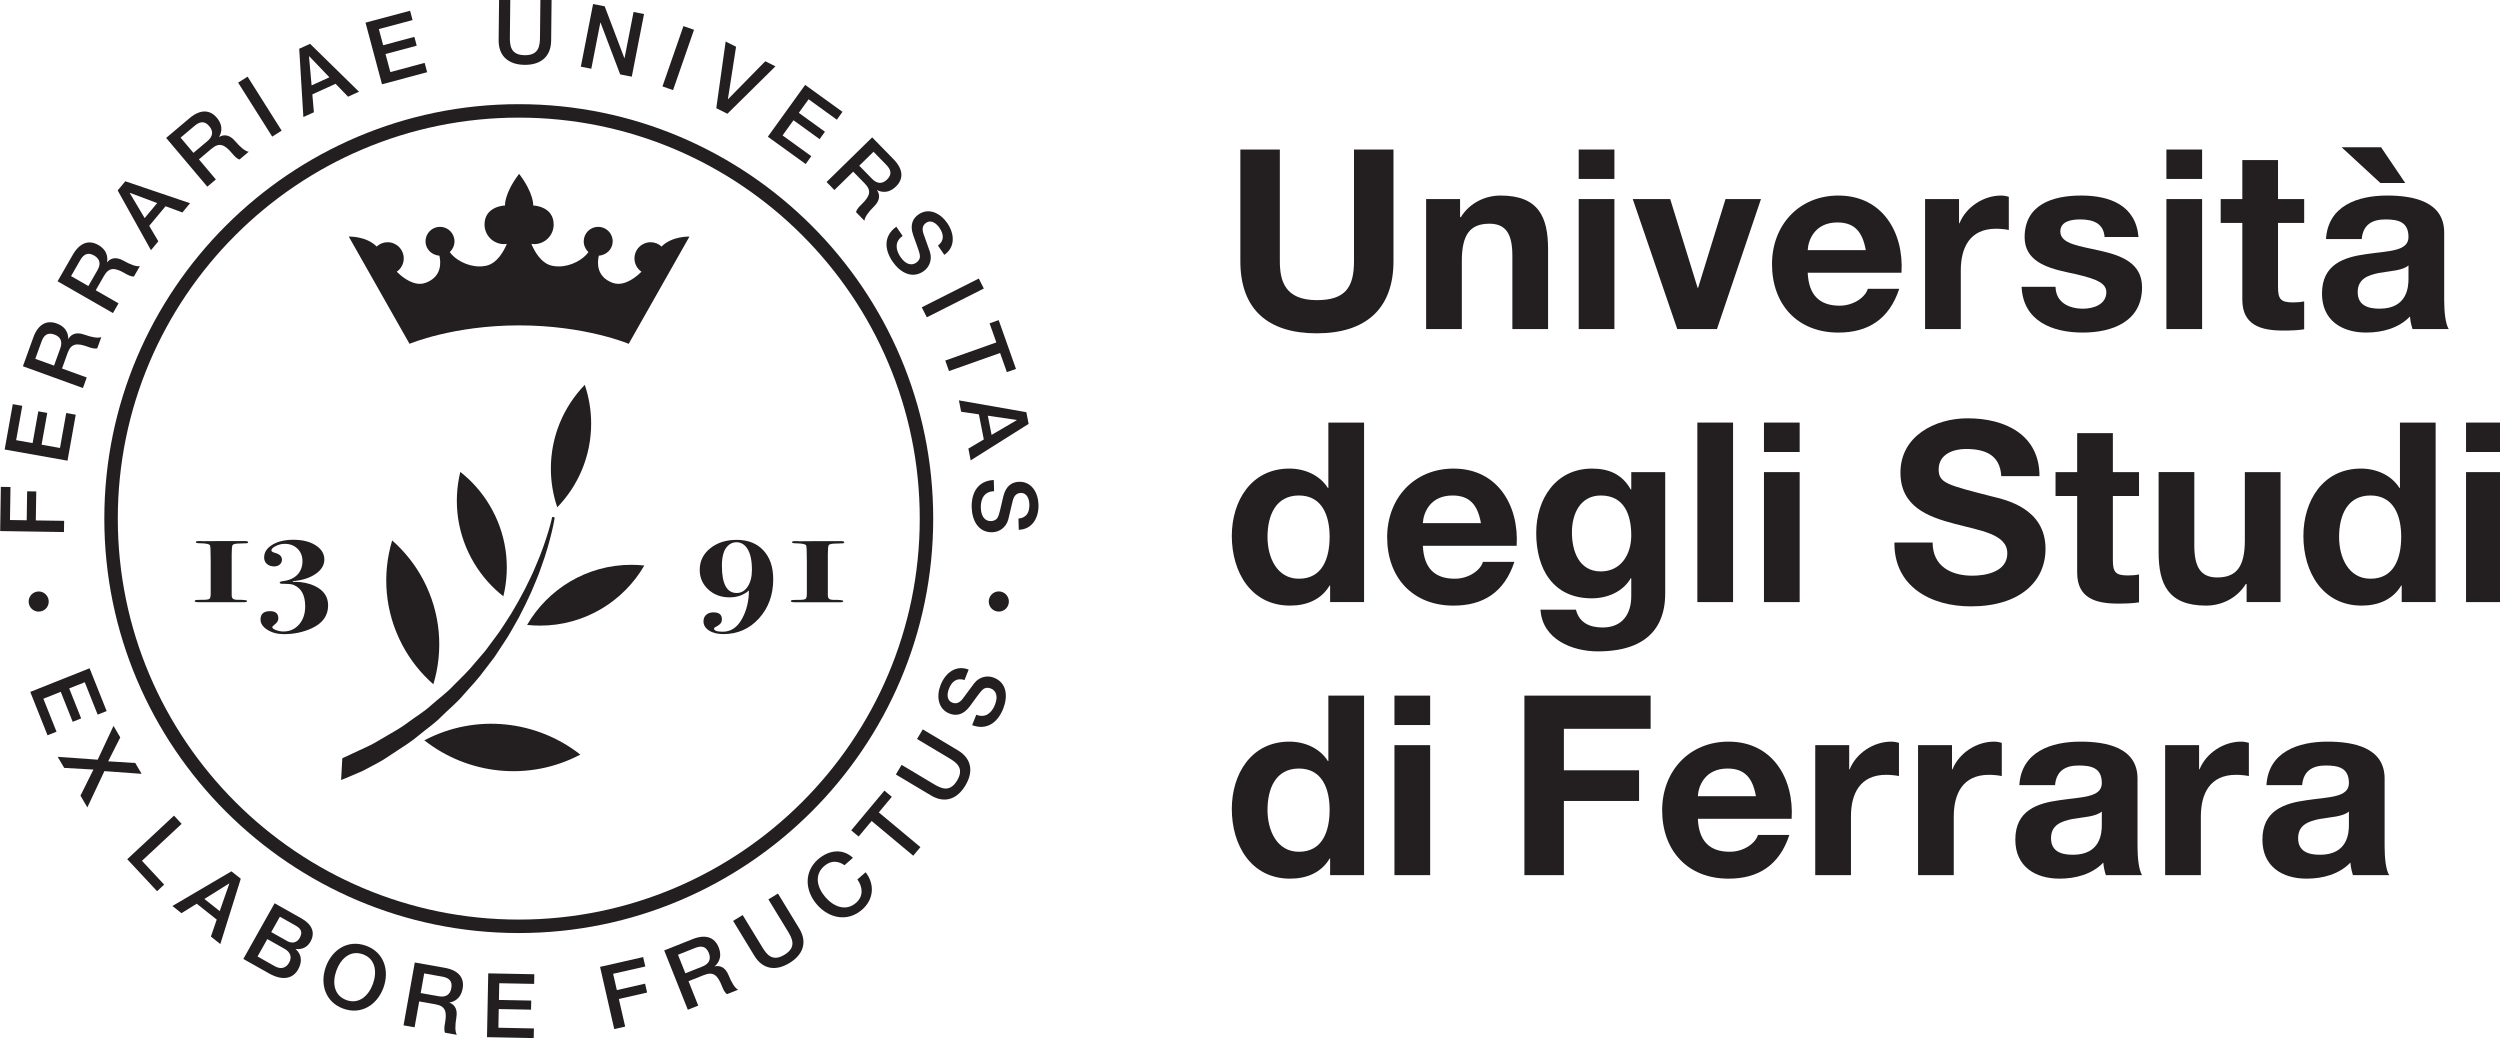 <?xml version="1.0" encoding="UTF-8" standalone="no"?>
<!-- Created with Inkscape (http://www.inkscape.org/) -->
<svg width="101.811mm" height="42.281mm" viewBox="0 0 101.811 42.281" version="1.1" id="svg5" inkscape:version="1.1.1 (1:1.1+202109281949+c3084ef5ed)" sodipodi:docname="logo.svg"
  xmlns:inkscape="http://www.inkscape.org/namespaces/inkscape"
  xmlns:sodipodi="http://sodipodi.sourceforge.net/DTD/sodipodi-0.dtd"
  xmlns="http://www.w3.org/2000/svg"
  xmlns:svg="http://www.w3.org/2000/svg">
  <sodipodi:namedview id="namedview7" pagecolor="#ffffff" bordercolor="#666666" borderopacity="1.0" inkscape:pageshadow="2" inkscape:pageopacity="0.0" inkscape:pagecheckerboard="0" inkscape:document-units="mm" showgrid="false" inkscape:zoom="1.3808221" inkscape:cx="193.36307" inkscape:cy="89.077369" inkscape:window-width="1920" inkscape:window-height="961" inkscape:window-x="0" inkscape:window-y="26" inkscape:window-maximized="1" inkscape:current-layer="layer1" />
  <defs id="defs2">
    <clipPath clipPathUnits="userSpaceOnUse" id="clipPath39">
      <path d="M 0,174.922 H 354.287 V 0 H 0 Z" id="path37" />
    </clipPath>
  </defs>
  <g inkscape:label="Livello 1" inkscape:groupmode="layer" id="layer1" transform="translate(-54.098,-127.168)">
    <g id="g35" clip-path="url(#clipPath39)" transform="matrix(0.353,0,0,-0.353,43.093,178.846)">
      <g id="g41" transform="translate(191.937,116.267)">
        <path d="m 0,0 c 0,-5.599 -3.308,-8.325 -8.848,-8.325 -5.569,0 -8.818,2.698 -8.818,8.325 v 12.879 h 4.555 V 0 c 0,-2.263 0.58,-4.496 4.263,-4.496 3.249,0 4.293,1.421 4.293,4.496 V 12.879 H 0 Z" style="fill:#231f20;fill-opacity:1;fill-rule:nonzero;stroke:none" id="path43" />
      </g>
      <g id="g45" transform="translate(195.703,123.431)">
        <path d="m 0,0 h 3.916 v -2.088 h 0.087 c 1.044,1.682 2.843,2.494 4.583,2.494 4.38,0 5.482,-2.466 5.482,-6.178 v -9.225 H 9.949 v 8.471 c 0,2.465 -0.724,3.683 -2.639,3.683 -2.234,0 -3.191,-1.247 -3.191,-4.293 v -7.861 H 0 Z" style="fill:#231f20;fill-opacity:1;fill-rule:nonzero;stroke:none" id="path47" />
      </g>
      <path d="m 213.306,123.431 h 4.119 v -14.997 h -4.119 z m 4.119,2.321 h -4.119 v 3.394 h 4.119 z" style="fill:#231f20;fill-opacity:1;fill-rule:nonzero;stroke:none" id="path49" />
      <g id="g51" transform="translate(229.257,108.435)">
        <path d="m 0,0 h -4.583 l -5.134,14.997 h 4.321 l 3.163,-10.24 h 0.057 l 3.162,10.24 h 4.09 z" style="fill:#231f20;fill-opacity:1;fill-rule:nonzero;stroke:none" id="path53" />
      </g>
      <g id="g55" transform="translate(246.426,117.543)">
        <path d="M 0,0 C -0.377,2.088 -1.276,3.19 -3.278,3.19 -5.889,3.19 -6.643,1.16 -6.701,0 Z m -6.701,-2.611 c 0.116,-2.611 1.392,-3.8 3.684,-3.8 1.654,0 2.988,1.015 3.248,1.944 h 3.626 c -1.16,-3.539 -3.626,-5.048 -7.019,-5.048 -4.729,0 -7.658,3.249 -7.658,7.89 0,4.497 3.104,7.919 7.658,7.919 5.105,0 7.571,-4.293 7.281,-8.905 z" style="fill:#231f20;fill-opacity:1;fill-rule:nonzero;stroke:none" id="path57" />
      </g>
      <g id="g59" transform="translate(253.266,123.431)">
        <path d="m 0,0 h 3.916 v -2.785 h 0.058 c 0.755,1.886 2.785,3.191 4.786,3.191 0.29,0 0.638,-0.058 0.899,-0.145 v -3.829 c -0.377,0.087 -0.986,0.145 -1.479,0.145 -3.017,0 -4.061,-2.175 -4.061,-4.815 v -6.759 H 0 Z" style="fill:#231f20;fill-opacity:1;fill-rule:nonzero;stroke:none" id="path61" />
      </g>
      <g id="g63" transform="translate(268.317,113.308)">
        <path d="m 0,0 c 0.029,-1.798 1.538,-2.523 3.162,-2.523 1.19,0 2.697,0.463 2.697,1.914 0,1.247 -1.711,1.682 -4.67,2.32 -2.378,0.523 -4.756,1.364 -4.756,4.003 0,3.829 3.306,4.816 6.526,4.816 3.277,0 6.295,-1.103 6.613,-4.786 H 5.656 C 5.541,7.339 4.322,7.774 2.843,7.774 1.915,7.774 0.552,7.6 0.552,6.382 c 0,-1.48 2.32,-1.683 4.67,-2.234 2.407,-0.551 4.757,-1.421 4.757,-4.206 0,-3.945 -3.423,-5.221 -6.846,-5.221 -3.481,0 -6.874,1.305 -7.049,5.279 z" style="fill:#231f20;fill-opacity:1;fill-rule:nonzero;stroke:none" id="path65" />
      </g>
      <path d="m 281.106,123.431 h 4.119 v -14.997 h -4.119 z m 4.119,2.321 h -4.119 v 3.394 h 4.119 z" style="fill:#231f20;fill-opacity:1;fill-rule:nonzero;stroke:none" id="path67" />
      <g id="g69" transform="translate(293.983,123.431)">
        <path d="M 0,0 H 3.017 V -2.756 H 0 v -7.426 c 0,-1.392 0.348,-1.74 1.74,-1.74 0.435,0 0.841,0.029 1.277,0.116 v -3.219 C 2.32,-15.142 1.421,-15.17 0.608,-15.17 c -2.523,0 -4.727,0.58 -4.727,3.567 v 8.847 H -6.614 V 0 h 2.495 V 4.496 H 0 Z" style="fill:#231f20;fill-opacity:1;fill-rule:nonzero;stroke:none" id="path71" />
      </g>
      <g id="g73" transform="translate(309.034,115.774)">
        <path d="m 0,0 c -0.696,-0.609 -2.146,-0.638 -3.423,-0.87 -1.276,-0.261 -2.436,-0.696 -2.436,-2.205 0,-1.537 1.189,-1.914 2.524,-1.914 3.22,0 3.335,2.552 3.335,3.451 z m -7.716,13.633 h 4.555 L -0.377,9.514 H -3.248 Z M -9.514,3.045 c 0.232,3.858 3.684,5.019 7.049,5.019 2.987,0 6.584,-0.668 6.584,-4.264 v -7.803 c 0,-1.363 0.146,-2.726 0.523,-3.336 H 0.465 c -0.146,0.464 -0.262,0.957 -0.29,1.45 -1.306,-1.363 -3.22,-1.856 -5.048,-1.856 -2.843,0 -5.105,1.421 -5.105,4.496 0,3.394 2.552,4.206 5.105,4.554 C -2.35,1.682 0,1.595 0,3.278 c 0,1.769 -1.218,2.03 -2.668,2.03 -1.566,0 -2.582,-0.638 -2.727,-2.263 z" style="fill:#231f20;fill-opacity:1;fill-rule:nonzero;stroke:none" id="path75" />
      </g>
      <g id="g77" transform="translate(181.03,89.234)">
        <path d="m 0,0 c -2.697,0 -3.626,-2.32 -3.626,-4.786 0,-2.35 1.073,-4.816 3.626,-4.816 2.727,0 3.539,2.379 3.539,4.845 C 3.539,-2.32 2.669,0 0,0 M 3.597,-10.385 H 3.539 c -0.957,-1.624 -2.64,-2.32 -4.555,-2.32 -4.524,0 -6.729,3.887 -6.729,8.035 0,4.032 2.233,7.774 6.642,7.774 1.77,0 3.51,-0.754 4.439,-2.234 H 3.394 V 8.412 H 7.513 V -12.299 H 3.597 Z" style="fill:#231f20;fill-opacity:1;fill-rule:nonzero;stroke:none" id="path79" />
      </g>
      <g id="g81" transform="translate(202.027,86.043)">
        <path d="M 0,0 C -0.377,2.088 -1.276,3.19 -3.278,3.19 -5.889,3.19 -6.643,1.16 -6.701,0 Z m -6.701,-2.611 c 0.116,-2.611 1.392,-3.8 3.684,-3.8 1.654,0 2.988,1.015 3.248,1.944 h 3.626 c -1.16,-3.539 -3.626,-5.048 -7.019,-5.048 -4.729,0 -7.658,3.249 -7.658,7.89 0,4.497 3.104,7.919 7.658,7.919 5.105,0 7.571,-4.293 7.281,-8.905 z" style="fill:#231f20;fill-opacity:1;fill-rule:nonzero;stroke:none" id="path83" />
      </g>
      <g id="g85" transform="translate(219.369,84.621)">
        <path d="m 0,0 c 0,2.436 -0.842,4.612 -3.511,4.612 -2.32,0 -3.335,-2.03 -3.335,-4.263 0,-2.147 0.812,-4.496 3.335,-4.496 C -1.161,-4.147 0,-2.146 0,0 m 3.915,-6.729 c 0,-2.466 -0.87,-6.643 -7.773,-6.643 -2.959,0 -6.411,1.393 -6.614,4.815 h 4.09 c 0.377,-1.537 1.624,-2.059 3.074,-2.059 2.292,0 3.336,1.566 3.308,3.713 v 1.972 h -0.059 c -0.899,-1.566 -2.697,-2.32 -4.496,-2.32 -4.496,0 -6.41,3.423 -6.41,7.541 0,3.887 2.234,7.426 6.44,7.426 1.972,0 3.48,-0.667 4.466,-2.407 H 0 V 7.31 h 3.915 z" style="fill:#231f20;fill-opacity:1;fill-rule:nonzero;stroke:none" id="path87" />
      </g>
      <path d="m 226.993,97.646 h 4.119 V 76.935 h -4.119 z" style="fill:#231f20;fill-opacity:1;fill-rule:nonzero;stroke:none" id="path89" />
      <path d="m 234.678,91.931 h 4.119 V 76.934 h -4.119 z m 4.119,2.321 h -4.119 v 3.394 h 4.119 z" style="fill:#231f20;fill-opacity:1;fill-rule:nonzero;stroke:none" id="path91" />
      <g id="g93" transform="translate(254.137,83.81)">
        <path d="m 0,0 c 0,-2.756 2.146,-3.829 4.583,-3.829 1.596,0 4.032,0.464 4.032,2.581 0,2.234 -3.104,2.611 -6.149,3.423 -3.075,0.812 -6.179,2.001 -6.179,5.888 0,4.236 4.003,6.266 7.744,6.266 4.323,0 8.297,-1.885 8.297,-6.671 H 7.919 c -0.146,2.494 -1.915,3.132 -4.09,3.132 -1.451,0 -3.133,-0.609 -3.133,-2.35 0,-1.595 0.987,-1.798 6.178,-3.132 1.509,-0.377 6.149,-1.335 6.149,-6.034 0,-3.799 -2.987,-6.642 -8.614,-6.642 -4.583,0 -8.877,2.263 -8.818,7.368 z" style="fill:#231f20;fill-opacity:1;fill-rule:nonzero;stroke:none" id="path95" />
      </g>
      <g id="g97" transform="translate(274.93,91.931)">
        <path d="M 0,0 H 3.017 V -2.756 H 0 v -7.425 c 0,-1.393 0.348,-1.74 1.74,-1.74 0.435,0 0.841,0.028 1.277,0.115 v -3.22 C 2.32,-15.142 1.421,-15.17 0.608,-15.17 c -2.523,0 -4.727,0.58 -4.727,3.567 v 8.847 H -6.614 V 0 h 2.495 V 4.496 H 0 Z" style="fill:#231f20;fill-opacity:1;fill-rule:nonzero;stroke:none" id="path99" />
      </g>
      <g id="g101" transform="translate(294.275,76.935)">
        <path d="m 0,0 h -3.916 v 2.089 h -0.087 c -1.044,-1.683 -2.843,-2.495 -4.583,-2.495 -4.38,0 -5.482,2.466 -5.482,6.178 v 9.225 h 4.119 V 6.526 c 0,-2.465 0.724,-3.683 2.639,-3.683 2.234,0 3.191,1.247 3.191,4.293 v 7.861 H 0 Z" style="fill:#231f20;fill-opacity:1;fill-rule:nonzero;stroke:none" id="path103" />
      </g>
      <g id="g105" transform="translate(304.655,89.234)">
        <path d="m 0,0 c -2.697,0 -3.626,-2.32 -3.626,-4.786 0,-2.35 1.073,-4.816 3.626,-4.816 2.727,0 3.539,2.379 3.539,4.845 C 3.539,-2.32 2.669,0 0,0 M 3.597,-10.385 H 3.539 c -0.957,-1.624 -2.64,-2.32 -4.554,-2.32 -4.525,0 -6.73,3.887 -6.73,8.035 0,4.032 2.234,7.774 6.643,7.774 1.769,0 3.51,-0.754 4.438,-2.234 H 3.394 V 8.412 H 7.513 V -12.299 H 3.597 Z" style="fill:#231f20;fill-opacity:1;fill-rule:nonzero;stroke:none" id="path107" />
      </g>
      <path d="m 315.674,91.931 h 4.119 V 76.934 h -4.119 z m 4.119,2.321 h -4.119 v 3.394 h 4.119 z" style="fill:#231f20;fill-opacity:1;fill-rule:nonzero;stroke:none" id="path109" />
      <g id="g111" transform="translate(181.03,57.733)">
        <path d="m 0,0 c -2.697,0 -3.626,-2.32 -3.626,-4.786 0,-2.35 1.073,-4.816 3.626,-4.816 2.727,0 3.539,2.379 3.539,4.845 C 3.539,-2.32 2.669,0 0,0 M 3.597,-10.385 H 3.539 c -0.957,-1.624 -2.64,-2.32 -4.555,-2.32 -4.524,0 -6.729,3.887 -6.729,8.035 0,4.032 2.233,7.774 6.642,7.774 1.77,0 3.51,-0.754 4.439,-2.234 H 3.394 V 8.412 H 7.513 V -12.299 H 3.597 Z" style="fill:#231f20;fill-opacity:1;fill-rule:nonzero;stroke:none" id="path113" />
      </g>
      <path d="m 192.049,60.432 h 4.119 V 45.435 h -4.119 z m 4.119,2.32 h -4.119 v 3.394 h 4.119 z" style="fill:#231f20;fill-opacity:1;fill-rule:nonzero;stroke:none" id="path115" />
      <g id="g117" transform="translate(207.042,66.146)">
        <path d="M 0,0 H 14.561 V -3.829 H 4.554 v -4.786 h 8.673 v -3.539 H 4.554 v -8.557 H 0 Z" style="fill:#231f20;fill-opacity:1;fill-rule:nonzero;stroke:none" id="path119" />
      </g>
      <g id="g121" transform="translate(233.753,54.543)">
        <path d="M 0,0 C -0.377,2.088 -1.276,3.19 -3.278,3.19 -5.889,3.19 -6.643,1.16 -6.701,0 Z m -6.701,-2.611 c 0.116,-2.611 1.392,-3.8 3.684,-3.8 1.654,0 2.988,1.015 3.248,1.944 h 3.626 c -1.16,-3.539 -3.626,-5.048 -7.019,-5.048 -4.729,0 -7.658,3.249 -7.658,7.89 0,4.496 3.104,7.919 7.658,7.919 5.105,0 7.571,-4.293 7.28,-8.905 z" style="fill:#231f20;fill-opacity:1;fill-rule:nonzero;stroke:none" id="path123" />
      </g>
      <g id="g125" transform="translate(240.594,60.432)">
        <path d="m 0,0 h 3.916 v -2.785 h 0.058 c 0.755,1.886 2.785,3.19 4.786,3.19 0.29,0 0.638,-0.057 0.899,-0.144 v -3.829 c -0.377,0.087 -0.986,0.145 -1.479,0.145 -3.017,0 -4.061,-2.176 -4.061,-4.815 v -6.759 H 0 Z" style="fill:#231f20;fill-opacity:1;fill-rule:nonzero;stroke:none" id="path127" />
      </g>
      <g id="g129" transform="translate(252.455,60.432)">
        <path d="m 0,0 h 3.916 v -2.785 h 0.058 c 0.755,1.886 2.785,3.19 4.786,3.19 0.29,0 0.638,-0.057 0.899,-0.144 v -3.829 c -0.377,0.087 -0.986,0.145 -1.479,0.145 -3.017,0 -4.061,-2.176 -4.061,-4.815 v -6.759 H 0 Z" style="fill:#231f20;fill-opacity:1;fill-rule:nonzero;stroke:none" id="path131" />
      </g>
      <g id="g133" transform="translate(273.655,52.774)">
        <path d="m 0,0 c -0.696,-0.609 -2.146,-0.639 -3.423,-0.87 -1.276,-0.262 -2.436,-0.696 -2.436,-2.205 0,-1.537 1.189,-1.914 2.524,-1.914 3.22,0 3.335,2.552 3.335,3.452 z m -9.514,3.046 c 0.232,3.857 3.684,5.017 7.049,5.017 2.987,0 6.584,-0.667 6.584,-4.263 v -7.803 c 0,-1.363 0.146,-2.726 0.523,-3.336 H 0.465 c -0.146,0.464 -0.262,0.957 -0.29,1.45 -1.306,-1.363 -3.22,-1.856 -5.048,-1.856 -2.843,0 -5.105,1.422 -5.105,4.496 0,3.394 2.552,4.206 5.105,4.555 C -2.35,1.683 0,1.596 0,3.277 0,5.047 -1.218,5.309 -2.668,5.309 -4.234,5.309 -5.25,4.67 -5.395,3.046 Z" style="fill:#231f20;fill-opacity:1;fill-rule:nonzero;stroke:none" id="path135" />
      </g>
      <g id="g137" transform="translate(280.961,60.432)">
        <path d="m 0,0 h 3.916 v -2.785 h 0.058 c 0.755,1.886 2.785,3.19 4.786,3.19 0.29,0 0.638,-0.057 0.899,-0.144 v -3.829 c -0.377,0.087 -0.986,0.145 -1.479,0.145 -3.017,0 -4.061,-2.176 -4.061,-4.815 v -6.759 H 0 Z" style="fill:#231f20;fill-opacity:1;fill-rule:nonzero;stroke:none" id="path139" />
      </g>
      <g id="g141" transform="translate(302.162,52.774)">
        <path d="m 0,0 c -0.695,-0.609 -2.146,-0.639 -3.423,-0.87 -1.276,-0.262 -2.436,-0.696 -2.436,-2.205 0,-1.537 1.189,-1.914 2.524,-1.914 3.22,0 3.335,2.552 3.335,3.452 z m -9.514,3.046 c 0.232,3.857 3.684,5.017 7.049,5.017 2.987,0 6.584,-0.667 6.584,-4.263 v -7.803 c 0,-1.363 0.146,-2.726 0.523,-3.336 H 0.465 c -0.146,0.464 -0.262,0.957 -0.29,1.45 -1.306,-1.363 -3.22,-1.856 -5.048,-1.856 -2.843,0 -5.106,1.422 -5.106,4.496 0,3.394 2.553,4.206 5.106,4.555 C -2.35,1.683 0,1.596 0,3.277 0,5.047 -1.218,5.309 -2.668,5.309 -4.234,5.309 -5.25,4.67 -5.395,3.046 Z" style="fill:#231f20;fill-opacity:1;fill-rule:nonzero;stroke:none" id="path143" />
      </g>
      <g id="g145" transform="translate(91.024,38.754)">
        <path d="m 0,0 c -26.363,0 -47.813,21.448 -47.813,47.813 0,26.364 21.45,47.812 47.813,47.812 26.364,0 47.813,-21.448 47.813,-47.812 C 47.813,21.448 26.364,0 0,0 m 0,94.072 c -25.507,0 -46.258,-20.753 -46.258,-46.259 0,-25.507 20.751,-46.259 46.258,-46.259 25.507,0 46.26,20.752 46.26,46.259 0,25.506 -20.753,46.259 -46.26,46.259" style="fill:#231f20;fill-opacity:1;fill-rule:nonzero;stroke:none" id="path147" />
      </g>
      <g id="g149" transform="translate(95.173,86.71)">
        <path d="m 0,0 c 0,0 -0.082,-0.602 -0.328,-1.632 -0.247,-1.028 -0.633,-2.495 -1.266,-4.203 -0.293,-0.864 -0.685,-1.771 -1.094,-2.736 -0.423,-0.957 -0.916,-1.952 -1.446,-2.969 -0.578,-0.993 -1.117,-2.057 -1.814,-3.051 -0.334,-0.508 -0.67,-1.018 -1.008,-1.533 l -1.127,-1.473 c -0.722,-1.008 -1.586,-1.909 -2.401,-2.828 -0.786,-0.947 -1.743,-1.711 -2.575,-2.541 -0.824,-0.844 -1.79,-1.475 -2.619,-2.176 -0.827,-0.704 -1.702,-1.251 -2.499,-1.772 -0.805,-0.506 -1.507,-1.038 -2.198,-1.391 -0.687,-0.365 -1.284,-0.684 -1.777,-0.947 -1.978,-0.86 -2.493,-1.05 -2.493,-1.05 l 0.138,2.51 c 0,0 0.297,0.14 1.256,0.586 0.481,0.225 1.065,0.496 1.735,0.808 0.679,0.3 1.364,0.769 2.159,1.21 0.785,0.456 1.651,0.93 2.474,1.561 0.823,0.623 1.789,1.178 2.618,1.944 0.838,0.752 1.807,1.437 2.609,2.307 0.833,0.841 1.719,1.667 2.471,2.606 l 1.174,1.369 c 0.358,0.481 0.712,0.961 1.064,1.435 0.736,0.934 1.317,1.94 1.939,2.882 0.574,0.966 1.113,1.914 1.582,2.833 0.456,0.923 0.895,1.798 1.23,2.632 0.721,1.649 1.184,3.077 1.487,4.079 0.301,1.005 0.415,1.59 0.415,1.59 z" style="fill:#231f20;fill-opacity:1;fill-rule:nonzero;stroke:none" id="path151" />
      </g>
      <g id="g153" transform="translate(91.063,108.858)">
        <path d="m 0,0 c 7.629,0 12.643,-2.127 12.643,-2.127 l 7.008,12.371 c 0,0 -1.996,0.084 -3.219,-1.147 -0.342,0.319 -0.786,0.497 -1.259,0.497 -1.028,0 -1.864,-0.837 -1.864,-1.865 0,-0.625 0.303,-1.192 0.807,-1.538 -0.408,-0.409 -1.511,-1.398 -2.672,-1.398 -0.236,0 -0.465,0.042 -0.682,0.125 -1.858,0.708 -1.751,2.324 -1.567,3.121 0.91,0.073 1.602,0.775 1.602,1.659 0,0.922 -0.75,1.672 -1.672,1.672 -0.922,0 -1.671,-0.75 -1.671,-1.672 0,-0.47 0.2,-0.921 0.546,-1.24 C 7.419,7.62 6.03,6.801 4.559,6.801 4.294,6.801 4.035,6.828 3.789,6.882 2.508,7.164 1.746,8.607 1.417,9.403 1.516,9.385 1.621,9.374 1.731,9.374 c 1.246,0 2.257,1.012 2.257,2.257 0,2.007 -2.086,2.2 -2.362,2.2 0,0 0.119,1.344 -1.626,3.655 h -0.001 c -1.745,-2.311 -1.626,-3.655 -1.626,-3.655 -0.275,0 -2.362,-0.193 -2.362,-2.2 0,-1.245 1.011,-2.257 2.257,-2.257 0.11,0 0.214,0.011 0.315,0.029 C -1.746,8.607 -2.51,7.164 -3.791,6.882 -4.036,6.828 -4.296,6.801 -4.56,6.801 c -1.472,0 -2.86,0.819 -3.441,1.657 0.345,0.319 0.547,0.77 0.547,1.24 0,0.922 -0.75,1.672 -1.672,1.672 -0.922,0 -1.671,-0.75 -1.671,-1.672 0,-0.884 0.691,-1.586 1.601,-1.659 0.184,-0.797 0.291,-2.413 -1.567,-3.121 -0.216,-0.083 -0.445,-0.125 -0.682,-0.125 -1.161,0 -2.265,0.989 -2.673,1.398 0.505,0.346 0.808,0.913 0.808,1.538 0,1.028 -0.836,1.865 -1.864,1.865 -0.472,0 -0.916,-0.178 -1.258,-0.497 -1.223,1.231 -3.219,1.147 -3.219,1.147 l 7.007,-12.371 c 0,0 5.014,2.127 12.643,2.127 z" style="fill:#231f20;fill-opacity:1;fill-rule:nonzero;stroke:none" id="path155" />
      </g>
      <g id="g157" transform="translate(59.803,83.842)">
        <path d="m 0,0 c 0,-0.069 -0.052,-0.109 -0.157,-0.12 -0.033,0 -0.36,-0.012 -0.975,-0.034 -0.383,-0.011 -0.606,-0.074 -0.67,-0.187 -0.064,-0.112 -0.096,-0.48 -0.096,-1.104 v -4.664 c 0,-0.151 0.024,-0.259 0.071,-0.323 0.07,-0.14 0.269,-0.211 0.598,-0.211 h 0.421 l 0.422,-0.031 c 0.176,-0.012 0.264,-0.049 0.264,-0.113 0,-0.087 -0.104,-0.13 -0.313,-0.13 h -0.086 -3.483 -1.741 c -0.279,0 -0.418,0.043 -0.418,0.129 0,0.065 0.049,0.105 0.147,0.121 0.098,0.016 0.374,0.024 0.828,0.024 0.394,0 0.637,0.04 0.731,0.121 0.093,0.081 0.139,0.288 0.139,0.622 v 3.697 c 0,1.14 -0.029,1.759 -0.086,1.855 -0.092,0.141 -0.465,0.215 -1.12,0.227 -0.345,0 -0.518,0.043 -0.518,0.129 0,0.096 0.169,0.139 0.506,0.129 l 0.364,-0.016 2.491,0.016 h 0.94 1.34 C -0.134,0.137 0,0.091 0,0" style="fill:#231f20;fill-opacity:1;fill-rule:nonzero;stroke:none" id="path159" />
      </g>
      <g id="g161" transform="translate(69.03,76.553)">
        <path d="m 0,0 c 0,-1.187 -0.638,-2.071 -1.915,-2.653 -0.975,-0.443 -2.037,-0.663 -3.187,-0.663 -0.743,0 -1.377,0.167 -1.906,0.501 -0.528,0.335 -0.792,0.734 -0.792,1.197 0,0.637 0.371,0.955 1.114,0.955 0.626,0 0.941,-0.281 0.941,-0.841 0,-0.26 -0.146,-0.496 -0.436,-0.712 -0.173,-0.131 -0.26,-0.227 -0.26,-0.291 0,-0.119 0.141,-0.232 0.425,-0.341 0.285,-0.107 0.573,-0.162 0.863,-0.162 0.731,0 1.332,0.271 1.802,0.81 0.47,0.539 0.705,1.235 0.705,2.087 0,1.304 -0.459,2.135 -1.375,2.491 -0.198,0.075 -0.536,0.113 -1.01,0.113 h -0.227 c -0.221,0 -0.33,0.049 -0.33,0.147 0,0.075 0.121,0.13 0.364,0.161 0.721,0.088 1.278,0.334 1.673,0.739 0.394,0.406 0.591,0.929 0.591,1.567 0,0.584 -0.191,1.064 -0.574,1.437 -0.383,0.374 -0.871,0.56 -1.462,0.56 -0.36,0 -0.709,-0.084 -1.045,-0.252 -0.337,-0.168 -0.505,-0.339 -0.505,-0.513 0,-0.108 0.156,-0.206 0.47,-0.293 0.499,-0.142 0.749,-0.401 0.749,-0.781 0,-0.217 -0.085,-0.4 -0.253,-0.545 -0.168,-0.148 -0.38,-0.221 -0.636,-0.221 -0.347,0 -0.63,0.095 -0.845,0.283 -0.213,0.19 -0.322,0.44 -0.322,0.752 0,0.594 0.318,1.081 0.949,1.465 0.633,0.383 1.443,0.575 2.43,0.575 1.044,0 1.9,-0.215 2.568,-0.639 0.667,-0.427 1.001,-0.974 1.001,-1.642 0,-0.647 -0.339,-1.203 -1.019,-1.668 C -2.133,3.16 -3.006,2.886 -4.074,2.798 V 2.719 h 0.261 c 0.859,0 1.631,-0.169 2.316,-0.503 C -0.499,1.731 0,0.992 0,0" style="fill:#231f20;fill-opacity:1;fill-rule:nonzero;stroke:none" id="path163" />
      </g>
      <g id="g165" transform="translate(120.379,79.57)">
        <path d="m 0,0 c 0,-1.802 -0.548,-3.306 -1.641,-4.514 -1.093,-1.208 -2.46,-1.812 -4.1,-1.812 -0.687,0 -1.242,0.137 -1.666,0.413 -0.425,0.274 -0.637,0.628 -0.637,1.059 0,0.313 0.104,0.564 0.313,0.752 0.209,0.189 0.488,0.284 0.835,0.284 0.651,0 0.976,-0.265 0.976,-0.793 0,-0.237 -0.076,-0.426 -0.227,-0.566 -0.082,-0.087 -0.272,-0.211 -0.574,-0.372 -0.07,-0.033 -0.105,-0.081 -0.105,-0.146 0,-0.237 0.338,-0.356 1.014,-0.356 0.921,0 1.653,0.485 2.195,1.456 0.542,0.97 0.813,2.071 0.813,3.3 -0.604,-0.528 -1.346,-0.793 -2.228,-0.793 -0.988,0 -1.808,0.306 -2.464,0.914 -0.656,0.61 -0.983,1.362 -0.983,2.258 0,1.003 0.403,1.83 1.209,2.483 0.807,0.652 1.826,0.979 3.056,0.979 1.299,0 2.327,-0.405 3.081,-1.214 C -0.377,2.522 0,1.413 0,0 m -2.456,1.093 c 0,1.086 -0.18,1.903 -0.539,2.452 -0.314,0.483 -0.737,0.726 -1.271,0.726 -0.372,0 -0.703,-0.146 -0.993,-0.436 C -5.7,3.394 -5.92,2.636 -5.92,1.561 c 0,-2.098 0.568,-3.147 1.706,-3.147 0.523,0 0.946,0.247 1.272,0.742 0.324,0.494 0.486,1.141 0.486,1.937" style="fill:#231f20;fill-opacity:1;fill-rule:nonzero;stroke:none" id="path167" />
      </g>
      <g id="g169" transform="translate(128.579,83.833)">
        <path d="m 0,0 c 0,-0.068 -0.052,-0.108 -0.157,-0.119 -0.033,0 -0.36,-0.012 -0.975,-0.034 -0.383,-0.012 -0.606,-0.074 -0.67,-0.187 -0.064,-0.112 -0.096,-0.48 -0.096,-1.104 v -4.664 c 0,-0.151 0.024,-0.259 0.071,-0.324 0.07,-0.139 0.269,-0.21 0.597,-0.21 h 0.422 l 0.422,-0.031 c 0.176,-0.012 0.264,-0.05 0.264,-0.114 0,-0.086 -0.104,-0.129 -0.313,-0.129 h -0.086 -3.483 -1.741 c -0.279,0 -0.418,0.043 -0.418,0.129 0,0.064 0.049,0.104 0.147,0.121 0.099,0.016 0.374,0.024 0.828,0.024 0.394,0 0.637,0.04 0.731,0.121 0.093,0.081 0.139,0.288 0.139,0.622 v 3.696 c 0,1.141 -0.029,1.76 -0.086,1.856 -0.092,0.14 -0.465,0.215 -1.12,0.227 -0.345,0 -0.518,0.043 -0.518,0.129 0,0.096 0.169,0.139 0.506,0.129 l 0.364,-0.017 2.49,0.017 H -1.741 -0.4 C -0.134,0.138 0,0.092 0,0" style="fill:#231f20;fill-opacity:1;fill-rule:nonzero;stroke:none" id="path171" />
      </g>
      <g id="g173" transform="translate(31.195,85.129)">
        <path d="M 0,0 0.078,5.1 1.19,5.083 1.134,1.275 3.061,1.246 3.112,4.587 4.164,4.571 4.112,1.229 7.38,1.179 7.36,-0.113 Z" style="fill:#231f20;fill-opacity:1;fill-rule:nonzero;stroke:none" id="path175" />
      </g>
      <g id="g177" transform="translate(31.714,94.539)">
        <path d="M 0,0 0.936,5.233 2.032,5.039 1.324,1.078 3.223,0.74 3.879,4.405 4.914,4.221 4.259,0.555 6.381,0.177 7.102,4.209 8.199,4.014 7.25,-1.291 Z" style="fill:#231f20;fill-opacity:1;fill-rule:nonzero;stroke:none" id="path179" />
      </g>
      <g id="g181" transform="translate(37.41,104.216)">
        <path d="M 0,0 0.721,1.995 C 0.998,2.764 0.771,3.32 0.043,3.584 -0.84,3.904 -1.221,3.393 -1.45,2.76 L -2.163,0.784 Z m -3.591,-0.074 1.197,3.319 C -1.845,4.763 -0.865,5.288 0.309,4.863 1.638,4.381 1.643,3.334 1.64,3.082 L 1.659,3.075 C 1.868,3.473 2.4,3.973 3.497,3.575 4.302,3.283 5.081,3.133 5.456,3.294 L 4.985,1.99 C 4.619,1.914 4.24,2.051 3.901,2.174 2.63,2.635 1.972,2.576 1.567,1.457 L 0.92,-0.334 3.772,-1.368 3.333,-2.585 Z" style="fill:#231f20;fill-opacity:1;fill-rule:nonzero;stroke:none" id="path183" />
      </g>
      <g id="g185" transform="translate(41.37,113.398)">
        <path d="M 0,0 1.057,1.84 C 1.463,2.549 1.336,3.135 0.664,3.521 -0.149,3.988 -0.614,3.551 -0.949,2.968 L -1.996,1.146 Z m -3.552,0.547 1.757,3.061 c 0.804,1.4 1.859,1.748 2.941,1.127 C 2.373,4.031 2.197,2.999 2.15,2.751 L 2.168,2.741 C 2.443,3.096 3.054,3.497 4.064,2.917 4.808,2.491 5.549,2.208 5.947,2.301 L 5.257,1.098 C 4.882,1.086 4.533,1.287 4.221,1.467 3.048,2.14 2.391,2.196 1.798,1.163 L 0.851,-0.488 3.48,-1.998 2.838,-3.121 Z" style="fill:#231f20;fill-opacity:1;fill-rule:nonzero;stroke:none" id="path187" />
      </g>
      <g id="g189" transform="translate(47.864,121.237)">
        <path d="M 0,0 1.442,1.731 -1.695,2.91 -1.715,2.886 Z M -3.112,3.19 -2.232,4.247 5.238,1.714 4.353,0.649 2.412,1.366 0.527,-0.897 1.579,-2.678 0.727,-3.703 Z" style="fill:#231f20;fill-opacity:1;fill-rule:nonzero;stroke:none" id="path191" />
      </g>
      <g id="g193" transform="translate(53.492,128.76)">
        <path d="M 0,0 1.622,1.367 C 2.246,1.894 2.327,2.488 1.828,3.078 1.223,3.796 0.637,3.544 0.123,3.11 L -1.482,1.757 Z m -3.148,1.727 2.695,2.274 C 0.78,5.042 1.893,5.008 2.697,4.055 3.608,2.975 3.089,2.065 2.96,1.849 L 2.974,1.833 C 3.354,2.073 4.065,2.241 4.816,1.35 5.369,0.696 5.969,0.178 6.376,0.129 L 5.316,-0.766 C 4.959,-0.648 4.699,-0.34 4.468,-0.064 3.596,0.968 2.996,1.245 2.087,0.478 L 0.632,-0.75 2.587,-3.067 1.599,-3.9 Z" style="fill:#231f20;fill-opacity:1;fill-rule:nonzero;stroke:none" id="path195" />
      </g>
      <g id="g197" transform="translate(58.647,136.864)">
        <path d="M 0,0 1.093,0.689 5.023,-5.54 3.932,-6.229 Z" style="fill:#231f20;fill-opacity:1;fill-rule:nonzero;stroke:none" id="path199" />
      </g>
      <g id="g201" transform="translate(67.123,136.546)">
        <path d="M 0,0 2.051,0.934 -0.27,3.359 -0.298,3.345 Z M -1.428,4.227 -0.175,4.796 5.469,-0.73 4.207,-1.305 2.769,0.183 0.086,-1.038 0.265,-3.101 -0.95,-3.653 Z" style="fill:#231f20;fill-opacity:1;fill-rule:nonzero;stroke:none" id="path203" />
      </g>
      <g id="g205" transform="translate(73.345,143.783)">
        <path d="m 0,0 5.141,1.375 0.286,-1.076 -3.889,-1.04 0.498,-1.863 3.6,0.963 0.27,-1.015 L 2.307,-3.619 2.862,-5.7 6.821,-4.641 7.109,-5.717 1.9,-7.11 Z" style="fill:#231f20;fill-opacity:1;fill-rule:nonzero;stroke:none" id="path207" />
      </g>
      <g id="g209" transform="translate(88.753,146.487)">
        <path d="M 0,0 1.292,-0.013 1.246,-4.305 c -0.012,-0.99 0.039,-2.136 1.714,-2.153 1.674,-0.017 1.748,1.127 1.76,2.118 l 0.046,4.292 1.292,-0.013 -0.051,-4.715 c -0.021,-1.888 -1.24,-2.814 -3.06,-2.796 -1.819,0.018 -3.018,0.969 -2.998,2.858 z" style="fill:#231f20;fill-opacity:1;fill-rule:nonzero;stroke:none" id="path211" />
      </g>
      <g id="g213" transform="translate(99.597,145.932)">
        <path d="m 0,0 1.34,-0.263 2.268,-5.974 0.022,-0.004 1.041,5.324 1.208,-0.237 -1.414,-7.228 -1.339,0.263 -2.262,5.963 -0.029,0.005 -1.04,-5.315 -1.208,0.237 z" style="fill:#231f20;fill-opacity:1;fill-rule:nonzero;stroke:none" id="path215" />
      </g>
      <g id="g217" transform="translate(110.021,143.384)">
        <path d="m 0,0 1.221,-0.425 -2.418,-6.958 -1.222,0.426 z" style="fill:#231f20;fill-opacity:1;fill-rule:nonzero;stroke:none" id="path219" />
      </g>
      <g id="g221" transform="translate(114.891,141.604)">
        <path d="M 0,0 1.202,-0.599 0.26,-6.642 0.278,-6.65 4.57,-2.275 5.745,-2.86 0.204,-8.331 l -1.285,0.64 z" style="fill:#231f20;fill-opacity:1;fill-rule:nonzero;stroke:none" id="path223" />
      </g>
      <g id="g225" transform="translate(124.063,136.602)">
        <path d="M 0,0 4.308,-3.109 3.656,-4.014 0.396,-1.66 -0.731,-3.225 2.284,-5.404 1.669,-6.257 -1.347,-4.08 -2.605,-5.83 0.71,-8.225 0.061,-9.13 -4.305,-5.978 Z" style="fill:#231f20;fill-opacity:1;fill-rule:nonzero;stroke:none" id="path227" />
      </g>
      <g id="g229" transform="translate(130.305,127.279)">
        <path d="m 0,0 1.482,-1.517 c 0.573,-0.584 1.171,-0.621 1.723,-0.08 0.671,0.657 0.376,1.223 -0.093,1.704 L 1.644,1.609 Z M 1.491,3.269 3.957,0.746 C 5.086,-0.408 5.134,-1.519 4.242,-2.392 3.232,-3.38 2.287,-2.929 2.062,-2.816 L 2.047,-2.831 C 2.313,-3.192 2.533,-3.89 1.7,-4.705 1.089,-5.303 0.616,-5.94 0.598,-6.349 l -0.97,0.991 c 0.091,0.364 0.379,0.645 0.637,0.898 0.964,0.944 1.198,1.563 0.366,2.414 l -1.332,1.361 -2.166,-2.12 -0.905,0.925 z" style="fill:#231f20;fill-opacity:1;fill-rule:nonzero;stroke:none" id="path231" />
      </g>
      <g id="g233" transform="translate(135.312,119.175)">
        <path d="m 0,0 c -0.936,-0.641 -0.828,-1.582 -0.245,-2.435 0.641,-0.938 1.342,-0.972 1.801,-0.657 0.467,0.321 0.48,0.704 0.404,1.016 C 1.829,-1.539 1.561,-0.909 1.219,0.083 0.786,1.317 1.206,2.055 1.836,2.486 3.053,3.32 4.392,2.585 5.146,1.485 6.016,0.214 6.072,-1.312 4.806,-2.181 l -0.73,1.066 C 4.823,-0.527 4.75,0.199 4.249,0.934 3.91,1.428 3.305,1.927 2.693,1.507 2.269,1.216 2.229,0.764 2.406,0.247 2.445,0.136 3.02,-1.451 3.142,-1.83 3.452,-2.795 3.034,-3.646 2.405,-4.076 1.044,-5.01 -0.33,-4.172 -1.159,-2.961 c -0.952,1.39 -1.059,2.97 0.43,4.028 z" style="fill:#231f20;fill-opacity:1;fill-rule:nonzero;stroke:none" id="path235" />
      </g>
      <g id="g237" transform="translate(144.095,114.264)">
        <path d="M 0,0 0.582,-1.154 -5.996,-4.475 -6.578,-3.32 Z" style="fill:#231f20;fill-opacity:1;fill-rule:nonzero;stroke:none" id="path239" />
      </g>
      <g id="g241" transform="translate(146.391,109.466)">
        <path d="m 0,0 1.996,-5.631 -1.051,-0.372 -0.784,2.211 -5.893,-2.088 -0.431,1.217 5.892,2.09 -0.78,2.201 z" style="fill:#231f20;fill-opacity:1;fill-rule:nonzero;stroke:none" id="path243" />
      </g>
      <g id="g245" transform="translate(145.137,98.437)">
        <path d="m 0,0 0.435,-2.213 2.896,1.696 -0.007,0.031 z m 4.443,0.408 0.265,-1.35 -6.685,-4.21 -0.266,1.36 1.78,1.055 -0.568,2.893 -2.048,0.304 -0.257,1.31 z" style="fill:#231f20;fill-opacity:1;fill-rule:nonzero;stroke:none" id="path247" />
      </g>
      <g id="g249" transform="translate(145.859,89.727)">
        <path d="m 0,0 c -1.136,-0.028 -1.558,-0.878 -1.53,-1.913 0.029,-1.137 0.595,-1.546 1.154,-1.533 0.566,0.015 0.785,0.33 0.891,0.633 0.182,0.522 0.299,1.198 0.552,2.219 0.308,1.271 1.06,1.663 1.824,1.682 C 4.365,1.126 5.09,-0.221 5.124,-1.556 5.164,-3.097 4.382,-4.411 2.847,-4.45 l -0.034,1.293 c 0.949,0.086 1.281,0.737 1.258,1.626 -0.014,0.6 -0.251,1.349 -0.992,1.33 C 2.563,-0.214 2.283,-0.572 2.152,-1.104 2.125,-1.219 1.744,-2.864 1.641,-3.25 1.377,-4.229 0.563,-4.715 -0.199,-4.735 c -1.651,-0.042 -2.348,1.41 -2.385,2.879 -0.043,1.685 0.727,3.071 2.551,3.149 z" style="fill:#231f20;fill-opacity:1;fill-rule:nonzero;stroke:none" id="path251" />
      </g>
      <g id="g253" transform="translate(35.835,75.853)">
        <path d="M 0,0 C -0.634,-0.107 -1.231,0.312 -1.338,0.948 -1.445,1.584 -1.021,2.185 -0.387,2.292 0.247,2.399 0.839,1.972 0.946,1.336 1.054,0.7 0.634,0.106 0,0" style="fill:#231f20;fill-opacity:1;fill-rule:nonzero;stroke:none" id="path255" />
      </g>
      <g id="g257" transform="translate(145.261,77.195)">
        <path d="M 0,0 C 0.108,0.636 0.702,1.064 1.335,0.956 1.97,0.848 2.396,0.246 2.288,-0.391 2.179,-1.027 1.581,-1.447 0.946,-1.339 0.312,-1.23 -0.107,-0.637 0,0" style="fill:#231f20;fill-opacity:1;fill-rule:nonzero;stroke:none" id="path259" />
      </g>
      <g id="g261" transform="translate(41.51,69.301)">
        <path d="m 0,0 1.969,-4.938 -1.036,-0.413 -1.489,3.738 -1.794,-0.714 1.379,-3.459 -0.978,-0.39 -1.377,3.458 -2.004,-0.799 1.516,-3.804 -1.037,-0.412 -1.993,5.005 z" style="fill:#231f20;fill-opacity:1;fill-rule:nonzero;stroke:none" id="path263" />
      </g>
      <g id="g265" transform="translate(44.272,62.653)">
        <path d="m 0,0 0.778,-1.329 -1.394,-2.758 3.127,-0.195 0.731,-1.25 -4.294,0.313 -1.968,-4.185 -0.793,1.356 1.496,3.011 -3.375,0.192 -0.749,1.276 4.616,-0.329 z" style="fill:#231f20;fill-opacity:1;fill-rule:nonzero;stroke:none" id="path267" />
      </g>
      <g id="g269" transform="translate(51.25,52.298)">
        <path d="m 0,0 0.881,-0.946 -4.576,-4.264 2.558,-2.744 -0.814,-0.761 -3.443,3.69 z" style="fill:#231f20;fill-opacity:1;fill-rule:nonzero;stroke:none" id="path271" />
      </g>
      <g id="g273" transform="translate(54.755,42.688)">
        <path d="M 0,0 1.767,-1.404 2.872,1.763 2.848,1.782 Z M 3.121,3.188 4.199,2.331 1.837,-5.204 0.751,-4.34 l 0.672,1.957 -2.308,1.835 -1.758,-1.094 -1.045,0.831 z" style="fill:#231f20;fill-opacity:1;fill-rule:nonzero;stroke:none" id="path275" />
      </g>
      <g id="g277" transform="translate(62.469,38.867)">
        <path d="M 0,0 1.836,-1.036 C 2.378,-1.34 2.959,-1.254 3.281,-0.678 3.646,-0.03 3.443,0.393 2.832,0.736 L 0.996,1.772 Z m -1.581,-2.817 1.988,-1.121 c 0.686,-0.385 1.29,-0.239 1.653,0.409 0.354,0.629 0.159,1.213 -0.525,1.598 l -1.99,1.121 z M 0.386,3.323 3.51,1.562 C 4.662,0.913 5.125,-0.034 4.524,-1.104 4.16,-1.752 3.563,-2.033 2.837,-1.954 L 2.828,-1.973 C 3.515,-2.585 3.593,-3.436 3.104,-4.308 2.538,-5.315 1.397,-5.703 -0.27,-4.764 L -3.222,-3.1 Z" style="fill:#231f20;fill-opacity:1;fill-rule:nonzero;stroke:none" id="path279" />
      </g>
      <g id="g281" transform="translate(69.984,34.421)">
        <path d="M 0,0 C -0.479,-1.33 -0.329,-2.864 1.159,-3.4 2.647,-3.937 3.74,-2.849 4.22,-1.52 4.696,-0.189 4.547,1.345 3.06,1.881 1.572,2.418 0.478,1.331 0,0 M 5.435,-1.957 C 4.722,-3.938 2.881,-5.14 0.802,-4.391 c -2.08,0.75 -2.731,2.848 -2.018,4.829 0.714,1.98 2.551,3.183 4.632,2.433 2.08,-0.749 2.73,-2.848 2.019,-4.828" style="fill:#231f20;fill-opacity:1;fill-rule:nonzero;stroke:none" id="path283" />
      </g>
      <g id="g285" transform="translate(79.71,31.831)">
        <path d="M 0,0 2.086,-0.37 C 2.892,-0.514 3.398,-0.194 3.534,0.567 3.7,1.49 3.132,1.78 2.471,1.898 L 0.404,2.266 Z M -0.683,3.526 2.788,2.911 C 4.376,2.628 5.059,1.753 4.84,0.523 4.592,-0.868 3.561,-1.051 3.313,-1.091 L 3.309,-1.111 C 3.735,-1.251 4.318,-1.689 4.113,-2.837 3.964,-3.68 3.947,-4.474 4.171,-4.817 l -1.365,0.243 c -0.137,0.348 -0.067,0.745 -0.002,1.1 0.236,1.33 0.066,1.969 -1.104,2.177 l -1.873,0.332 -0.532,-2.986 -1.274,0.225 z" style="fill:#231f20;fill-opacity:1;fill-rule:nonzero;stroke:none" id="path287" />
      </g>
      <g id="g289" transform="translate(87.502,34.104)">
        <path d="M 0,0 5.318,-0.103 5.296,-1.217 1.271,-1.139 1.234,-3.067 4.959,-3.14 4.938,-4.19 l -3.725,0.071 -0.04,-2.155 4.095,-0.08 -0.021,-1.113 -5.39,0.106 z" style="fill:#231f20;fill-opacity:1;fill-rule:nonzero;stroke:none" id="path291" />
      </g>
      <g id="g293" transform="translate(100.402,34.853)">
        <path d="M 0,0 4.972,1.129 5.219,0.044 1.507,-0.8 1.937,-2.68 5.193,-1.938 5.428,-2.964 2.17,-3.705 2.896,-6.891 1.636,-7.177 Z" style="fill:#231f20;fill-opacity:1;fill-rule:nonzero;stroke:none" id="path295" />
      </g>
      <g id="g297" transform="translate(110.246,34.111)">
        <path d="M 0,0 1.97,0.784 C 2.729,1.087 2.992,1.625 2.705,2.344 2.357,3.217 1.723,3.163 1.098,2.915 L -0.853,2.138 Z M -2.443,2.638 0.833,3.942 C 2.332,4.54 3.375,4.155 3.838,2.995 4.362,1.682 3.582,0.982 3.392,0.817 L 3.399,0.798 C 3.836,0.905 4.563,0.84 4.994,-0.243 5.312,-1.039 5.716,-1.722 6.087,-1.896 L 4.8,-2.409 C 4.499,-2.186 4.35,-1.812 4.216,-1.476 3.717,-0.219 3.234,0.233 2.13,-0.207 l -1.768,-0.704 1.122,-2.818 -1.2,-0.48 z" style="fill:#231f20;fill-opacity:1;fill-rule:nonzero;stroke:none" id="path299" />
      </g>
      <g id="g301" transform="translate(115.752,40.157)">
        <path d="m 0,0 1.103,0.674 2.231,-3.662 c 0.516,-0.846 1.164,-1.79 2.595,-0.918 1.43,0.871 0.886,1.882 0.373,2.726 L 4.069,2.482 5.174,3.156 7.625,-0.867 C 8.607,-2.479 8.063,-3.91 6.508,-4.857 4.954,-5.805 3.433,-5.633 2.45,-4.022 Z" style="fill:#231f20;fill-opacity:1;fill-rule:nonzero;stroke:none" id="path303" />
      </g>
      <g id="g305" transform="translate(128.602,46.582)">
        <path d="m 0,0 c -0.719,0.494 -1.539,0.601 -2.35,-0.107 -1.191,-1.041 -0.776,-2.526 0.154,-3.592 0.928,-1.066 2.342,-1.68 3.535,-0.64 0.864,0.756 0.777,1.818 0.148,2.693 l 0.952,0.832 c 1.081,-1.398 0.939,-3.14 -0.41,-4.318 -1.668,-1.455 -3.816,-1.005 -5.2,0.582 -1.382,1.586 -1.537,3.779 0.13,5.237 1.262,1.087 2.854,1.259 4.015,0.164 z" style="fill:#231f20;fill-opacity:1;fill-rule:nonzero;stroke:none" id="path307" />
      </g>
      <g id="g309" transform="translate(129.378,50.602)">
        <path d="M 0,0 3.828,4.584 4.686,3.87 3.182,2.07 7.982,-1.934 7.154,-2.926 2.353,1.079 0.854,-0.714 Z" style="fill:#231f20;fill-opacity:1;fill-rule:nonzero;stroke:none" id="path311" />
      </g>
      <g id="g313" transform="translate(134.528,57.047)">
        <path d="M 0,0 0.663,1.111 4.346,-1.09 c 0.849,-0.507 1.865,-1.04 2.723,0.398 0.86,1.439 -0.091,2.08 -0.941,2.586 L 2.443,4.095 3.106,5.204 7.152,2.789 C 8.773,1.821 8.959,0.301 8.025,-1.262 7.092,-2.826 5.667,-3.384 4.046,-2.415 Z" style="fill:#231f20;fill-opacity:1;fill-rule:nonzero;stroke:none" id="path315" />
      </g>
      <g id="g317" transform="translate(143.805,63.94)">
        <path d="M 0,0 C 1.056,-0.417 1.776,0.197 2.158,1.159 2.575,2.215 2.213,2.814 1.695,3.021 1.167,3.229 0.842,3.023 0.626,2.788 0.254,2.379 -0.119,1.804 -0.751,0.964 -1.531,-0.083 -2.381,-0.147 -3.09,0.134 -4.462,0.677 -4.604,2.2 -4.112,3.439 -3.544,4.871 -2.311,5.772 -0.88,5.207 L -1.355,4.006 C -2.262,4.298 -2.824,3.83 -3.151,3.005 -3.372,2.447 -3.449,1.666 -2.758,1.392 c 0.48,-0.19 0.879,0.03 1.206,0.467 0.071,0.094 1.067,1.457 1.313,1.771 C 0.388,4.427 1.326,4.556 2.037,4.274 3.572,3.666 3.646,2.06 3.105,0.694 2.485,-0.873 1.234,-1.846 -0.477,-1.201 Z" style="fill:#231f20;fill-opacity:1;fill-rule:nonzero;stroke:none" id="path319" />
      </g>
      <g id="g321" transform="translate(94.727,92.337)">
        <path d="m 0,0 c 0,-1.563 0.263,-3.065 0.738,-4.467 2.419,2.502 3.91,5.907 3.91,9.663 0,1.563 -0.261,3.065 -0.737,4.467 C 1.492,7.161 0,3.755 0,0" style="fill:#231f20;fill-opacity:1;fill-rule:nonzero;stroke:none" id="path323" />
      </g>
      <g id="g325" transform="translate(87.639,88.144)">
        <path d="M 0,0 C -0.906,1.509 -2.054,2.783 -3.36,3.81 -4.201,0.346 -3.734,-3.436 -1.754,-6.732 -0.847,-8.241 0.301,-9.516 1.607,-10.542 2.448,-7.078 1.98,-3.296 0,0" style="fill:#231f20;fill-opacity:1;fill-rule:nonzero;stroke:none" id="path327" />
      </g>
      <g id="g329" transform="translate(91.985,74.302)">
        <path d="m 0,0 c 0.49,-0.053 0.988,-0.081 1.493,-0.081 5.139,0 9.623,2.789 12.03,6.935 -0.49,0.052 -0.988,0.081 -1.492,0.081 C 6.892,6.935 2.407,4.145 0,0" style="fill:#231f20;fill-opacity:1;fill-rule:nonzero;stroke:none" id="path331" />
      </g>
      <g id="g333" transform="translate(80.131,60.987)">
        <path d="M 0,0 C 4.99,-3.928 12.017,-4.796 17.993,-1.646 13.004,2.28 5.978,3.148 0,0" style="fill:#231f20;fill-opacity:1;fill-rule:nonzero;stroke:none" id="path335" />
      </g>
      <g id="g337" transform="translate(79.997,79.515)">
        <path d="M 0,0 C -0.936,1.77 -2.159,3.286 -3.579,4.532 -4.747,0.653 -4.45,-3.669 -2.406,-7.532 -1.47,-9.301 -0.247,-10.818 1.174,-12.063 2.342,-8.185 2.044,-3.863 0,0" style="fill:#231f20;fill-opacity:1;fill-rule:nonzero;stroke:none" id="path339" />
      </g>
    </g>
  </g>
</svg>
